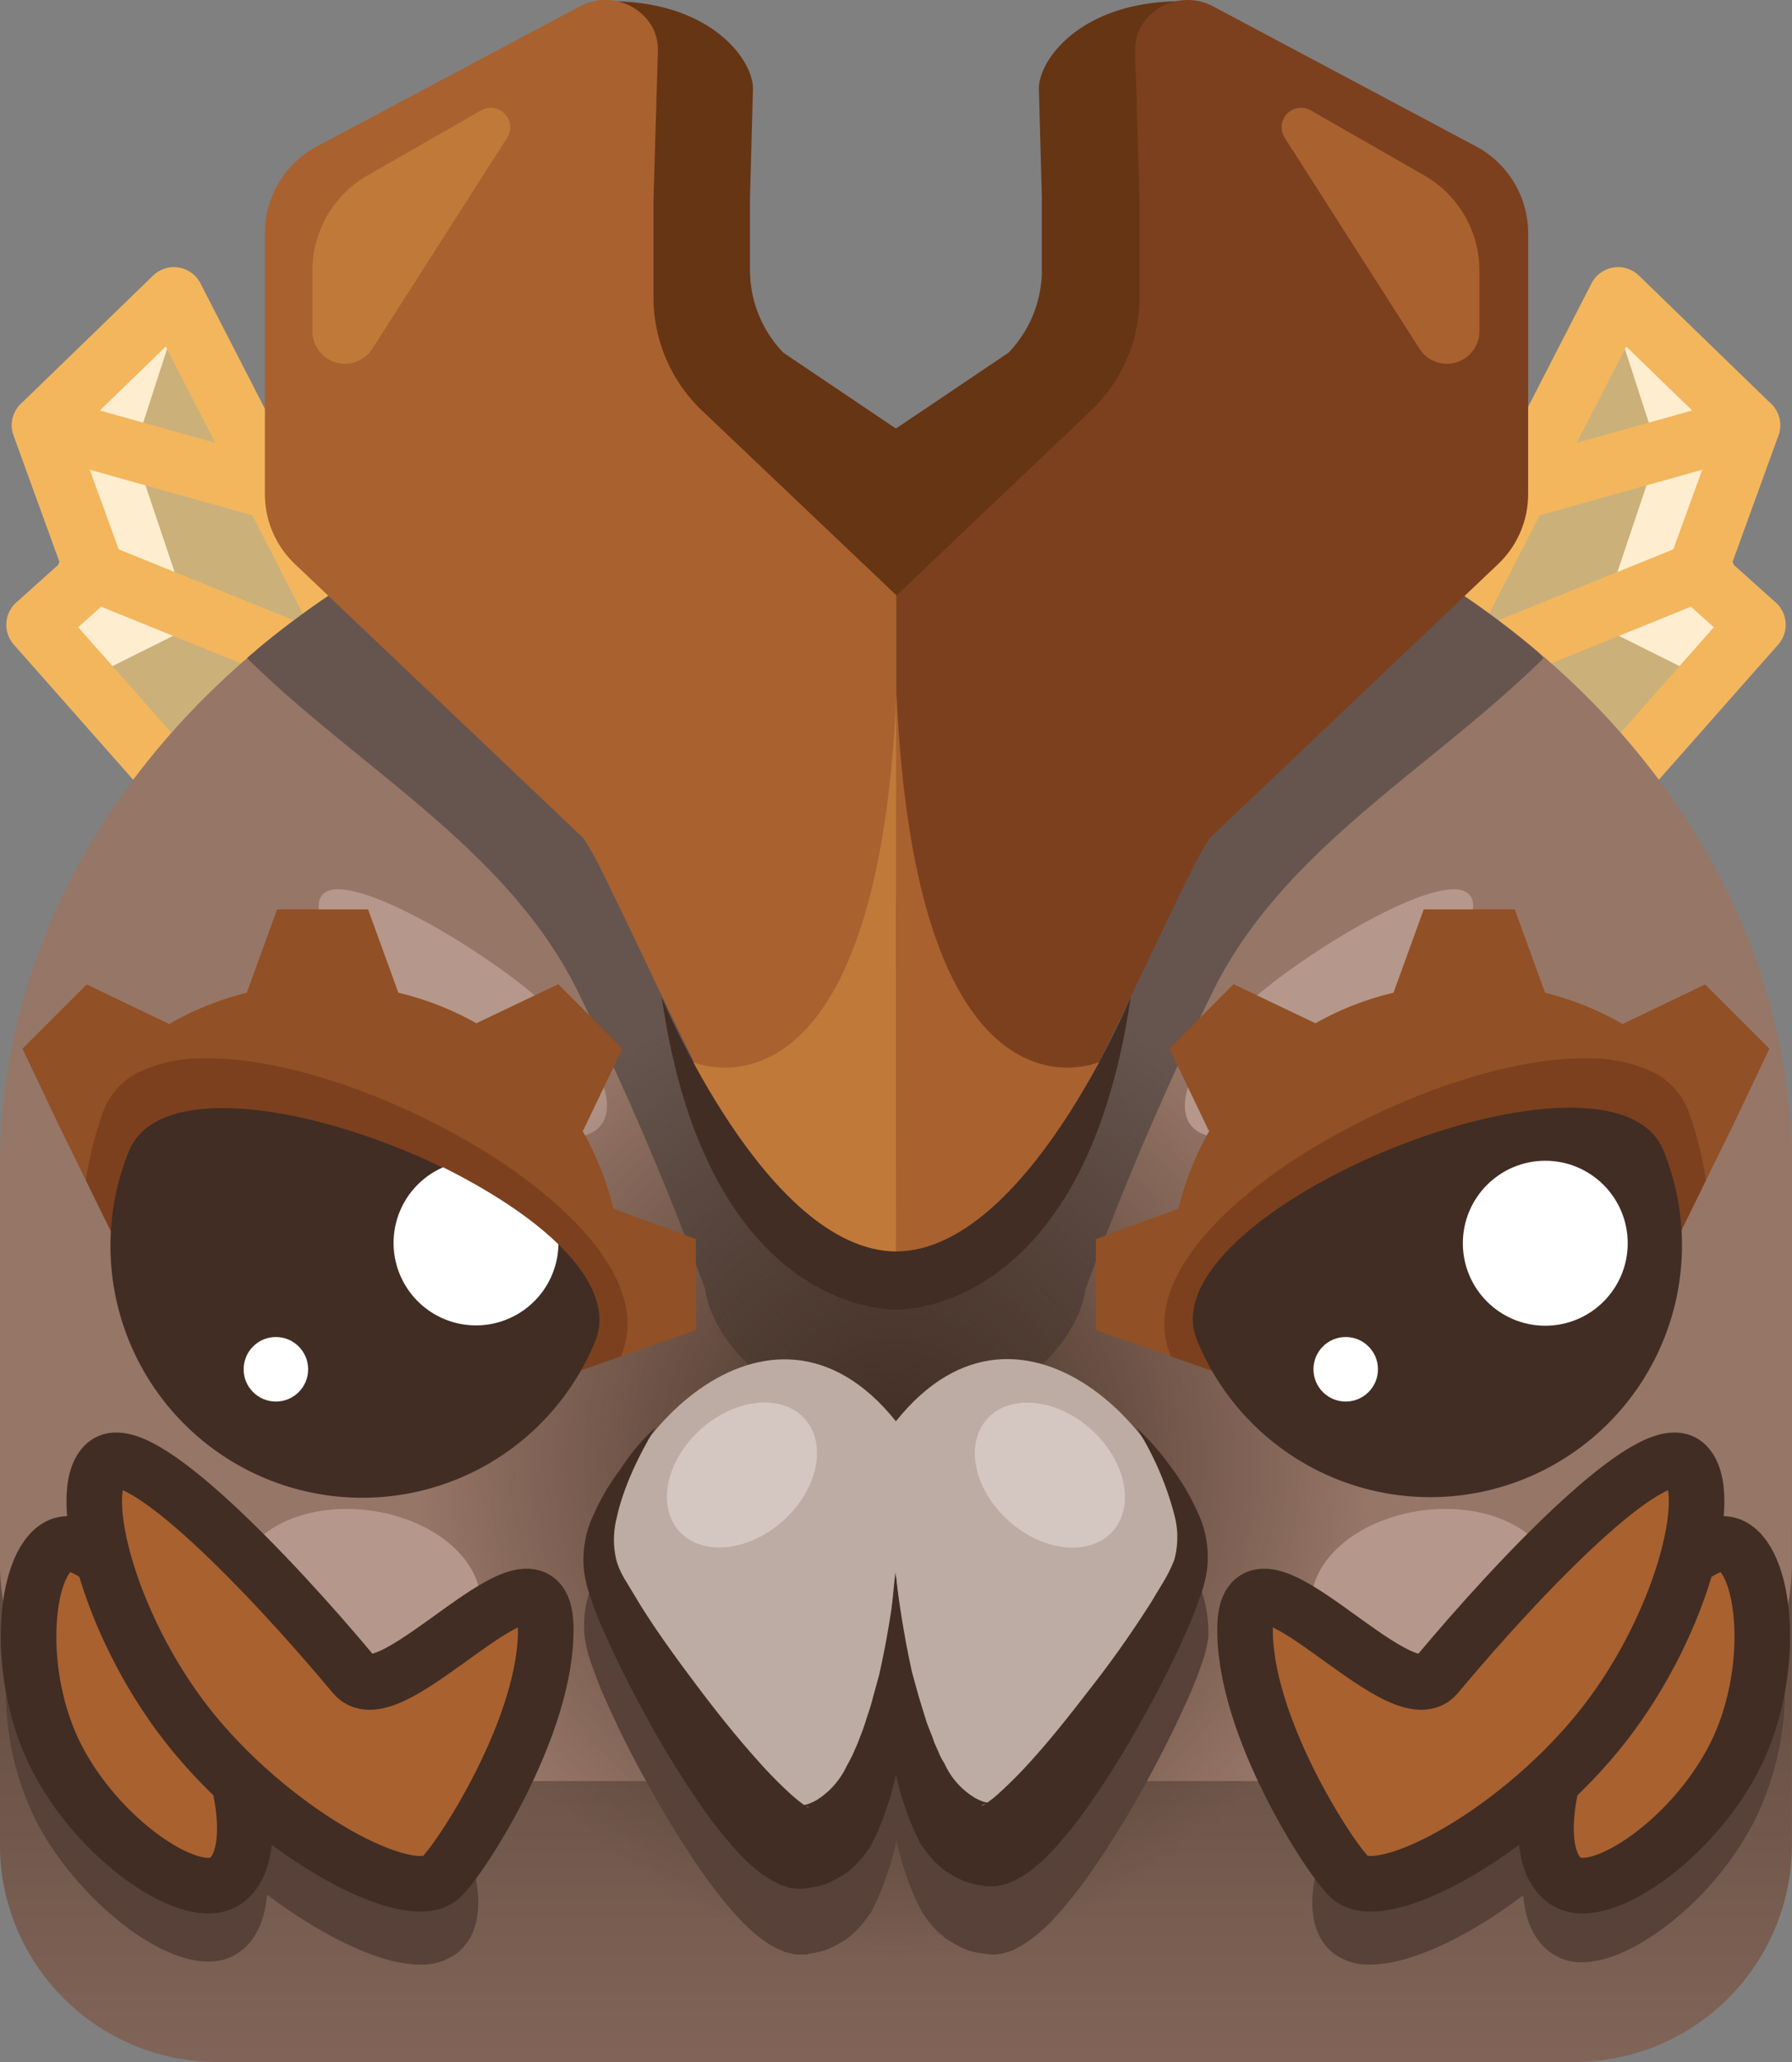 <svg xmlns="http://www.w3.org/2000/svg" xmlns:xlink="http://www.w3.org/1999/xlink" id="Layer_1" data-name="Layer 1" viewBox="0 0 300 345" width="60px" height="69px"><rect x="0" y="0" width="300" height="345" fill="#808080" stroke="none"/><defs><style>.cls-1{fill:#f8cd76;opacity:0.62;isolation:isolate;}.cls-2{fill:#ffedcf;}.cls-3{fill:none;stroke:#f3b65d;stroke-width:10px;}.cls-15,.cls-3{stroke-linecap:round;stroke-linejoin:round;}.cls-4{fill:url(#linear-gradient);}.cls-5{fill:#967667;}.cls-6{fill:#b6978b;}.cls-7{fill:#65554e;}.cls-8{fill:url(#radial-gradient);}.cls-9{fill:#56647a;}.cls-10{fill:#915025;}.cls-11{fill:#574138;}.cls-12{fill:#7c401e;}.cls-13{fill:#412d23;}.cls-14{fill:#663514;}.cls-15,.cls-16{fill:#a96130;}.cls-15{stroke:#412d23;stroke-width:9.3px;}.cls-17{fill:#bdaca3;}.cls-18{fill:#fff;}.cls-19{fill:#d4c7c1;}.cls-20{fill:#c17939;}</style><linearGradient id="linear-gradient" x1="149.987" y1="87.24" x2="149.987" y2="253.12" gradientTransform="matrix(1, 0, 0, -1, 0, 488)" gradientUnits="userSpaceOnUse"><stop offset="0" stop-color="#967667"/><stop offset="1" stop-color="#574138"/></linearGradient><radialGradient id="radial-gradient" cx="-664.546" cy="958.5" r="41.84" gradientTransform="translate(1432.22 -1672.97) scale(1.93 2)" gradientUnits="userSpaceOnUse"><stop offset="0" stop-color="#412d23"/><stop offset="0.994" stop-color="#412d23" stop-opacity="0"/></radialGradient></defs><polygon class="cls-1" points="293.019 105.582 263.528 141.036 238.872 116 270.887 49.694 290.716 68.913 285.597 96.727 293.019 105.582"/><polygon class="cls-2" points="287.395 114.554 267.736 104.749 277.566 75.478 270.808 54.6 287.395 65.694 287.395 86.957 293.946 104.533 288.317 112.946 287.395 114.554"/><polygon class="cls-3" points="270.887 49.694 293.019 71.145 284.095 95.7 293.946 104.533 261.696 141.036 237.555 114.554 270.887 49.694"/><polygon class="cls-3" points="284.095 95.7 237.555 114.554 254.282 82.005 293.019 71.145 284.095 95.7"/><polygon class="cls-1" points="6.98 105.582 36.472 141.036 61.127 116 29.112 49.694 9.283 68.913 14.403 96.727 6.98 105.582"/><polygon class="cls-2" points="12.605 114.554 32.264 104.749 22.434 75.478 29.192 54.6 12.605 65.694 12.605 86.957 6.054 104.533 11.683 112.946 12.605 114.554"/><polygon class="cls-3" points="29.112 49.694 6.98 71.145 15.904 95.7 6.054 104.533 38.304 141.036 62.445 114.554 29.112 49.694"/><polygon class="cls-3" points="15.904 95.7 62.445 114.554 45.718 82.005 6.98 71.145 15.904 95.7"/><path class="cls-4" d="M263.587,345h-227.2a36.4,36.4,0,0,1-36.4-36.4h0V255.2h300v53.4A36.4,36.4,0,0,1,263.587,345Z"/><path class="cls-5" d="M299.987,195.5v66.1a36.4,36.4,0,0,1-36.4,36.4h-227.2a36.4,36.4,0,0,1-36.4-36.4V195.5c0-33.1,15.7-63.2,41.4-85.4.5-.5,1.1-.9,1.6-1.4,18.9-15.8,42.9-27.5,69.9-33.2a176.101,176.101,0,0,1,26.5-3.5c3.5-.2,7.1-.3,10.7-.3,46.6,0,88.2,17.5,115.7,45a.1.1,0,0,0,.1.1h0C287.187,138.2,299.987,165.6,299.987,195.5Z"/><path class="cls-6" d="M100.587,188.3c-3.5,4.4-14.9,1.2-25.4-7.1s-24.8-26.9-21.3-31.4,23.5,7,34,15.4S104.087,183.9,100.587,188.3Z"/><path class="cls-7" d="M256.987,108.7c-18.9-15.9-42.9-27.6-69.9-33.2a176.099,176.099,0,0,0-26.5-3.5,14.698,14.698,0,0,1-1,1.3,102.521,102.521,0,0,0-9.6,14.7,96.2,96.2,0,0,0-9.6-14.7c-.3-.4-.7-.9-1-1.3a176.099,176.099,0,0,0-26.5,3.5c-27,5.7-51,17.4-69.9,33.2-.5.5-1.1.9-1.6,1.4a15.931,15.931,0,0,0,1.3,1.3c18.5,17.8,42.5,31.1,54,54.4a526.866,526.866,0,0,1,21.4,50s1,16.7,31.8,25c30.8-8.3,31.8-25,31.8-25a526.873,526.873,0,0,1,21.4-50c11.5-23.3,35.5-36.6,54-54.4a15.921,15.921,0,0,0,1.3-1.3A9.159,9.159,0,0,0,256.987,108.7Z"/><ellipse class="cls-8" cx="149.987" cy="245.7" rx="80.7" ry="83.8"/><path class="cls-9" d="M101.887,218.6c-9,24.6-34.3,36.4-56.4,26.4s-32.8-38-23.8-62.5h0C30.587,157.9,110.887,194,101.887,218.6Z"/><path class="cls-10" d="M102.69,202.23a50.491,50.491,0,0,0-5.2-13.07l.14-.02,6.57-13.7L93.46,164.67l-13.68,6.52-.02.02a49.935,49.935,0,0,0-13.07-5.11l-5.07-13.95H46.39L41.32,166.1a50.393,50.393,0,0,0-13.08,5.28l-.02-.1-13.7-6.57L3.76,175.46l6.51,13.69.03.02,4.09,8.33,4.88,9.95,9.89,2.27a25.385,25.385,0,0,1,50.23,5.2,25.721,25.721,0,0,1-.76,6.19l8.25,11.81,17.05-5.97,12.58-4.41V207.31Z"/><path class="cls-11" d="M76.608,326.7a9.7,9.7,0,0,1-6.3,2c-5.1,0-11.2-2.7-16.2-5.5a89.539,89.539,0,0,1-9.4-6.2c-.4,4.7-2.2,8.5-5.8,10.3a8.72,8.72,0,0,1-4,.9c-9.4,0-22.8-11.7-28.9-23.6a48.49,48.49,0,0,1-5-20.1v-3.4c.2-4,1.2-13.7,7.1-16.7a7.22,7.22,0,0,1,3.2-.8c-.5-5.2,0-10.4,3.4-13.3,6-5,15.8,1.7,22.7,7.2a174.75,174.75,0,0,1,24.1,23.9C75.208,297.9,85.808,319.1,76.608,326.7Z"/><path class="cls-11" d="M298.795,281.1c-.2-4-1.2-13.7-7.1-16.7a7.22,7.22,0,0,0-3.2-.8c.6-5.2.1-10.5-3.4-13.3-6-5-15.8,1.7-22.7,7.2a180.573,180.573,0,0,0-24.1,23.9c-13.7,16.5-24.3,37.7-15.2,45.3a9.8,9.8,0,0,0,6.2,2c6.9,0,16.6-4.7,25.7-11.6.4,4.7,2.2,8.5,5.8,10.3a8.46,8.46,0,0,0,4.1.9c4.9,0,10.1-3.2,13.3-5.5a52.93,52.93,0,0,0,15.5-18.1A49.71,49.71,0,0,0,298.795,281.1Z"/><path class="cls-6" d="M199.387,188.3c3.5,4.4,14.9,1.2,25.4-7.1s24.8-26.9,21.3-31.4-23.5,7-34,15.4S195.887,183.9,199.387,188.3Z"/><path class="cls-12" d="M104.32,225.91c-.13.35-.25.7-.39,1.04l-17.05,5.97-8.25-11.81a25.72,25.72,0,0,0,.76-6.19,25.385,25.385,0,0,0-50.23-5.2l-9.89-2.27-4.88-9.95a58.622,58.622,0,0,1,2.85-11.39,12.127,12.127,0,0,1,6.41-6.92,25.587,25.587,0,0,1,11.09-2.12c11.93,0,27.65,5.14,41.15,12.55,8.58,4.65,16.28,10.3,21.63,16.2C103.54,212.47,106.55,219.51,104.32,225.91Z"/><path class="cls-13" d="M99.687,224.3a42.144,42.144,0,0,1-78.1-31.7h0c2.1-5.1,8-7.2,15.7-7.2,10.7,0,24.8,4.1,36.9,10,7.7,3.7,14.6,8.2,19.4,12.9C98.987,213.6,101.687,219.2,99.687,224.3Z"/><ellipse class="cls-6" cx="60.135" cy="266.509" rx="13.9" ry="20.4" transform="translate(-212.02 290.488) rotate(-82.32)"/><path class="cls-14" d="M212.225,26.497,197.771.214c-17,0-23.977,10.001-23.849,14.709l.497,18.279V45.129A19.946,19.946,0,0,1,168.82,59.022L149.987,71.7l-18.833-12.678a19.946,19.946,0,0,1-5.599-13.893V33.201l.497-18.279c.128-4.708-6.849-14.709-23.849-14.709L87.749,26.497A12.185,12.185,0,0,0,81.717,37.065V69.165a12.279,12.279,0,0,0,3.447,8.553l32.465,33.429a37.984,37.984,0,0,1,1.897,3.593c3.268,7.174,6.84,15.539,10.602,23.806,2.608,8.981,9.911,19.891,19.524,23.119V161.9c.113-.033.222-.082.335-.117.113.036.222.084.335.117v-.235c9.613-3.228,16.916-14.138,19.524-23.119,3.762-8.267,7.334-16.632,10.602-23.806a37.97,37.97,0,0,1,1.897-3.593L214.81,77.718a12.279,12.279,0,0,0,3.447-8.553V37.065A12.185,12.185,0,0,0,212.225,26.497Z"/><path class="cls-15" d="M35.008,284.7c7,13.8,8,27.4,2.2,30.3s-20.8-7.3-27.8-21.1-5.4-32.2.4-35.2S28.008,270.9,35.008,284.7Z"/><path class="cls-11" d="M200.487,264.4a38.08,38.08,0,0,0-4.5-7.6,50.07,50.07,0,0,0-5.7-6.5,8.261,8.261,0,0,1,.7,1.3c-10-12.5-27-19.9-41-2.4-14-17.5-31-10.2-41,2.4.2-.4.5-.9.7-1.3a44.24,44.24,0,0,0-5.7,6.5,38.08,38.08,0,0,0-4.5,7.6,17.58,17.58,0,0,0-1.6,9.5,21.54,21.54,0,0,0,1.2,4.7c.5,1.4,1,2.8,1.6,4.2a161.416,161.416,0,0,0,7.7,15.6,166.144,166.144,0,0,0,9.2,14.9,71.728,71.728,0,0,0,5.7,7.2,33.192,33.192,0,0,0,3.8,3.6,15.64,15.64,0,0,0,3,1.9c.3.2.8.3,1.1.5s.5.1.7.2.5.1.8.2a2.768,2.768,0,0,0,.9.1h1.1c.5,0,.5,0,.7-.1l.5-.1a12.859,12.859,0,0,0,1.9-.4,8.65,8.65,0,0,0,1.7-.7,12.901,12.901,0,0,0,1.6-.9,7.1,7.1,0,0,0,1.4-1,15.84,15.84,0,0,0,2.2-2.3l.9-1.2a5.391,5.391,0,0,0,.7-1.3l.6-1.2c.2-.4.3-.8.5-1.2a23.401,23.401,0,0,0,.9-2.4l.8-2.3.6-2.3a11.63,11.63,0,0,0,.4-1.8,11.631,11.631,0,0,0,.4,1.8l.6,2.3.8,2.3a23.405,23.405,0,0,0,.9,2.4c.2.4.3.8.5,1.2l.6,1.2c.2.4.4.8.7,1.3l.9,1.2a15.839,15.839,0,0,0,2.2,2.3,7.101,7.101,0,0,0,1.4,1c.5.3,1,.6,1.6.9a12.199,12.199,0,0,0,1.7.7,10.619,10.619,0,0,0,1.9.4l.5.1a2.641,2.641,0,0,1,.7.1h1.1c.3,0,.6-.1.9-.1a1.88,1.88,0,0,0,.8-.2c.2-.1.5-.1.7-.2a3.699,3.699,0,0,0,1.1-.5,15.64,15.64,0,0,0,3-1.9,26.55,26.55,0,0,0,3.8-3.6,71.73,71.73,0,0,0,5.7-7.2,166.141,166.141,0,0,0,9.2-14.9c2.8-5.1,5.4-10.3,7.7-15.6.6-1.4,1.1-2.7,1.6-4.2a21.54,21.54,0,0,0,1.2-4.7A22.38,22.38,0,0,0,200.487,264.4Z"/><path class="cls-16" d="M150.087,99.62,117.71,68.877a26.217,26.217,0,0,1-8.309-19.012V33.544l.738-25.013c.19-6.443-7.146-10.615-13.096-7.448L53.298,24.369a16.47,16.47,0,0,0-8.951,14.462V82.757a16.14,16.14,0,0,0,5.115,11.704l48.177,45.745a50.709,50.709,0,0,1,2.815,4.917c4.85,9.817,10.15,21.264,15.733,32.577,3.961,12.576,15.207,27.949,29.967,31.958l3.933-59.251Z"/><path class="cls-15" d="M264.795,284.7c-7,13.8-8,27.4-2.2,30.3s20.8-7.3,27.8-21.1,5.4-32.2-.4-35.2S271.795,270.9,264.795,284.7Z"/><path class="cls-12" d="M150.087,99.62l32.377-30.743a26.217,26.217,0,0,0,8.309-19.012V33.544L190.036,8.531c-.19-6.443,7.146-10.615,13.096-7.448l43.745,23.287a16.47,16.47,0,0,1,8.951,14.462V82.757a16.139,16.139,0,0,1-5.115,11.704L202.535,140.206a50.701,50.701,0,0,0-2.815,4.917c-4.85,9.817-10.15,21.264-15.733,32.577-3.961,12.576-15.207,27.949-29.967,31.958l-3.933-59.251Z"/><path class="cls-15" d="M59.298,280.284c6.211,7.489,31.531-25.029,32.055-8.345S76.729,311.682,73.708,314.2c-5.4,4.5-27-7-41.1-24s-20.3-40.8-14.9-45.3S45.198,263.384,59.298,280.284Z"/><path class="cls-10" d="M183.464,207.31v15.23l12.58,4.41,17.05,5.97,8.25-11.81a25.721,25.721,0,0,1-.76-6.19,25.385,25.385,0,0,1,50.23-5.2l9.89-2.27,4.88-9.95,4.09-8.33.03-.02,6.51-13.69-10.76-10.75-13.7,6.57-.02.1a50.393,50.393,0,0,0-13.08-5.28l-5.07-13.95h-15.23l-5.07,13.95a49.935,49.935,0,0,0-13.07,5.11l-.02-.02-13.68-6.52-10.74,10.77,6.57,13.7.14.02a50.492,50.492,0,0,0-5.2,13.07Z"/><path class="cls-12" d="M195.654,225.91c.13.35.25.7.39,1.04l17.05,5.97,8.25-11.81a25.721,25.721,0,0,1-.76-6.19,25.385,25.385,0,0,1,50.23-5.2l9.89-2.27,4.88-9.95a58.622,58.622,0,0,0-2.85-11.39,12.127,12.127,0,0,0-6.41-6.92,25.587,25.587,0,0,0-11.09-2.12c-11.93,0-27.65,5.14-41.15,12.55-8.58,4.65-16.28,10.3-21.63,16.2C196.434,212.47,193.424,219.51,195.654,225.91Z"/><ellipse class="cls-6" cx="239.879" cy="266.508" rx="20.4" ry="13.9" transform="translate(-33.464 34.448) rotate(-7.68)"/><path class="cls-15" d="M282.095,244.9c5.4,4.5-.8,28.3-14.9,45.3s-35.7,28.5-41.1,24c-3.021-2.518-18.168-25.577-17.645-42.261s25.843,15.834,32.055,8.345C254.605,263.384,276.695,240.4,282.095,244.9Z"/><path class="cls-13" d="M278.487,192.5h0a42.144,42.144,0,0,1-78.1,31.7h0C191.587,202.7,269.687,171,278.487,192.5Z"/><path class="cls-17" d="M149.987,237.8c-21.4-26.7-49.6,4.4-49.6,23.6l12.9,25.5,21.2,23.2,9.8-8.7,5.7-14.8,5.7,14.8,9.8,8.7,21.2-23.2,12.9-25.5C199.587,242.2,171.387,211,149.987,237.8Z"/><path class="cls-13" d="M190.287,238.9a44.239,44.239,0,0,1,5.7,6.5,38.08,38.08,0,0,1,4.5,7.6,17.58,17.58,0,0,1,1.6,9.5,21.54,21.54,0,0,1-1.2,4.7c-.5,1.4-1,2.8-1.6,4.2a161.412,161.412,0,0,1-7.7,15.6,166.141,166.141,0,0,1-9.2,14.9,71.729,71.729,0,0,1-5.7,7.2,33.191,33.191,0,0,1-3.8,3.6,15.64,15.64,0,0,1-3,1.9c-.3.2-.8.3-1.1.5s-.5.1-.7.2-.5.1-.8.2a2.768,2.768,0,0,1-.9.1h-1.1c-.5,0-.5,0-.7-.1l-.5-.1a12.859,12.859,0,0,1-1.9-.4,8.65,8.65,0,0,1-1.7-.7,12.901,12.901,0,0,1-1.6-.9,7.1,7.1,0,0,1-1.4-1,15.838,15.838,0,0,1-2.2-2.3l-.9-1.2a5.39,5.39,0,0,1-.7-1.3l-.6-1.2c-.2-.4-.3-.8-.5-1.2a23.4,23.4,0,0,1-.9-2.4l-.8-2.3-.6-2.3c-.2-.8-.3-1.5-.5-2.3l-.4-2.3c-.2-1.5-.4-3-.5-4.5s-.2-3-.2-4.4v-4.4c.1-5.8.6-11.5,1.2-17.2.7,5.7,1.6,11.3,2.8,16.7l1.1,4,1.2,3.9c.4,1.3,1,2.5,1.4,3.8l.8,1.8a9.151,9.151,0,0,0,.9,1.7,12.83,12.83,0,0,0,4.5,5.4c.2.1.4.3.6.4l.6.3a6.889,6.889,0,0,0,1,.4c.6.1.9.3,1.2.3h-1l-.3.1c-.1,0-.1.1-.2.1s-.2.1-.1.1a1.546,1.546,0,0,0,.6-.3,18.1,18.1,0,0,0,2.5-2,73.271,73.271,0,0,0,5.5-5.6c3.6-4,7-8.4,10.4-12.8s6.6-9,9.5-13.6c.7-1.2,1.4-2.3,2.1-3.5a24.479,24.479,0,0,0,1.6-3.3,14.48,14.48,0,0,0,.1-7.2A52,52,0,0,0,190.287,238.9Z"/><path class="cls-13" d="M109.687,238.9c-2.9,4.9-5.4,10.1-6.5,15.3a14.48,14.48,0,0,0,.1,7.2,14.188,14.188,0,0,0,1.6,3.3c.7,1.2,1.4,2.3,2.1,3.5,2.9,4.7,6.2,9.2,9.5,13.6s6.8,8.8,10.4,12.8a73.003,73.003,0,0,0,5.5,5.6,31.064,31.064,0,0,0,2.5,2c.3.2.7.3.6.3l-.1-.1c-.1,0-.1-.1-.2-.1l-.3-.1h-1c.3,0,.6-.2,1.2-.3a6.89,6.89,0,0,0,1-.4l.6-.3c.2-.1.4-.3.6-.4a13.59,13.59,0,0,0,4.5-5.4c.3-.5.6-1.1.9-1.7l.8-1.8c.5-1.3,1-2.5,1.4-3.8s.9-2.6,1.2-3.9l1.1-4a157.242,157.242,0,0,0,2.8-16.7c.6,5.7,1.1,11.4,1.2,17.2v4.4c0,1.5-.1,2.9-.2,4.4s-.3,3-.5,4.5l-.4,2.3a18.92,18.92,0,0,1-.5,2.3l-.6,2.3-.8,2.3a23.398,23.398,0,0,1-.9,2.4c-.2.4-.3.8-.5,1.2l-.6,1.2c-.2.4-.4.8-.7,1.3l-.9,1.2a15.839,15.839,0,0,1-2.2,2.3,7.1,7.1,0,0,1-1.4,1c-.5.3-1,.6-1.6.9a12.199,12.199,0,0,1-1.7.7,10.622,10.622,0,0,1-1.9.4l-.5.1a2.64,2.64,0,0,0-.7.1h-1.1c-.3,0-.6-.1-.9-.1a1.88,1.88,0,0,1-.8-.2c-.2-.1-.5-.1-.7-.2a3.7,3.7,0,0,1-1.1-.5,15.641,15.641,0,0,1-3-1.9,26.551,26.551,0,0,1-3.8-3.6,71.732,71.732,0,0,1-5.7-7.2,166.145,166.145,0,0,1-9.2-14.9c-2.8-5.1-5.4-10.3-7.7-15.6-.6-1.4-1.1-2.7-1.6-4.2a21.54,21.54,0,0,1-1.2-4.7,17.41,17.41,0,0,1,1.6-9.5,38.078,38.078,0,0,1,4.5-7.6A33.58,33.58,0,0,1,109.687,238.9Z"/><path class="cls-18" d="M93.487,208.2a13.8,13.8,0,1,1-19.3-12.9C81.787,199.1,88.687,203.5,93.487,208.2Z"/><circle class="cls-18" cx="46.187" cy="229.1" r="5.4"/><circle class="cls-18" cx="258.697" cy="208.011" r="13.8"/><circle class="cls-18" cx="225.287" cy="229.1" r="5.4"/><ellipse class="cls-19" cx="124.214" cy="246.788" rx="14.1" ry="10.3" transform="translate(-132.647 145.023) rotate(-41.67)"/><ellipse class="cls-19" cx="175.764" cy="246.81" rx="10.3" ry="14.1" transform="translate(-125.455 214.014) rotate(-48.33)"/><path class="cls-20" d="M115.987,177.7s30.8,13.4,34.1-61.7l-.1,100.7C149.987,216.6,121.387,208.2,115.987,177.7Z"/><path class="cls-16" d="M149.987,216.7l.1-100.7c3.3,75.1,33.9,61.7,33.9,61.7C178.587,208.2,149.987,216.6,149.987,216.7Z"/><path class="cls-20" d="M52.304,55.415V45.281a18.363,18.363,0,0,1,9.238-15.935L80.535,18.468a3.259,3.259,0,0,1,4.365,4.583L62.334,58.347a5.444,5.444,0,0,1-10.031-2.932Z"/><path class="cls-16" d="M247.67,55.415V45.281a18.363,18.363,0,0,0-9.238-15.935L219.438,18.468a3.259,3.259,0,0,0-4.365,4.583l22.566,35.295A5.444,5.444,0,0,0,247.67,55.415Z"/><path class="cls-13" d="M189.287,166.87c-7.8,53.546-39.2,52.238-39.2,52.238h-.1s-31.5,1.308-39.2-52.238c0,0,17.5,42.333,39.2,42.519h.1C171.787,209.203,189.287,166.87,189.287,166.87Z"/></svg>